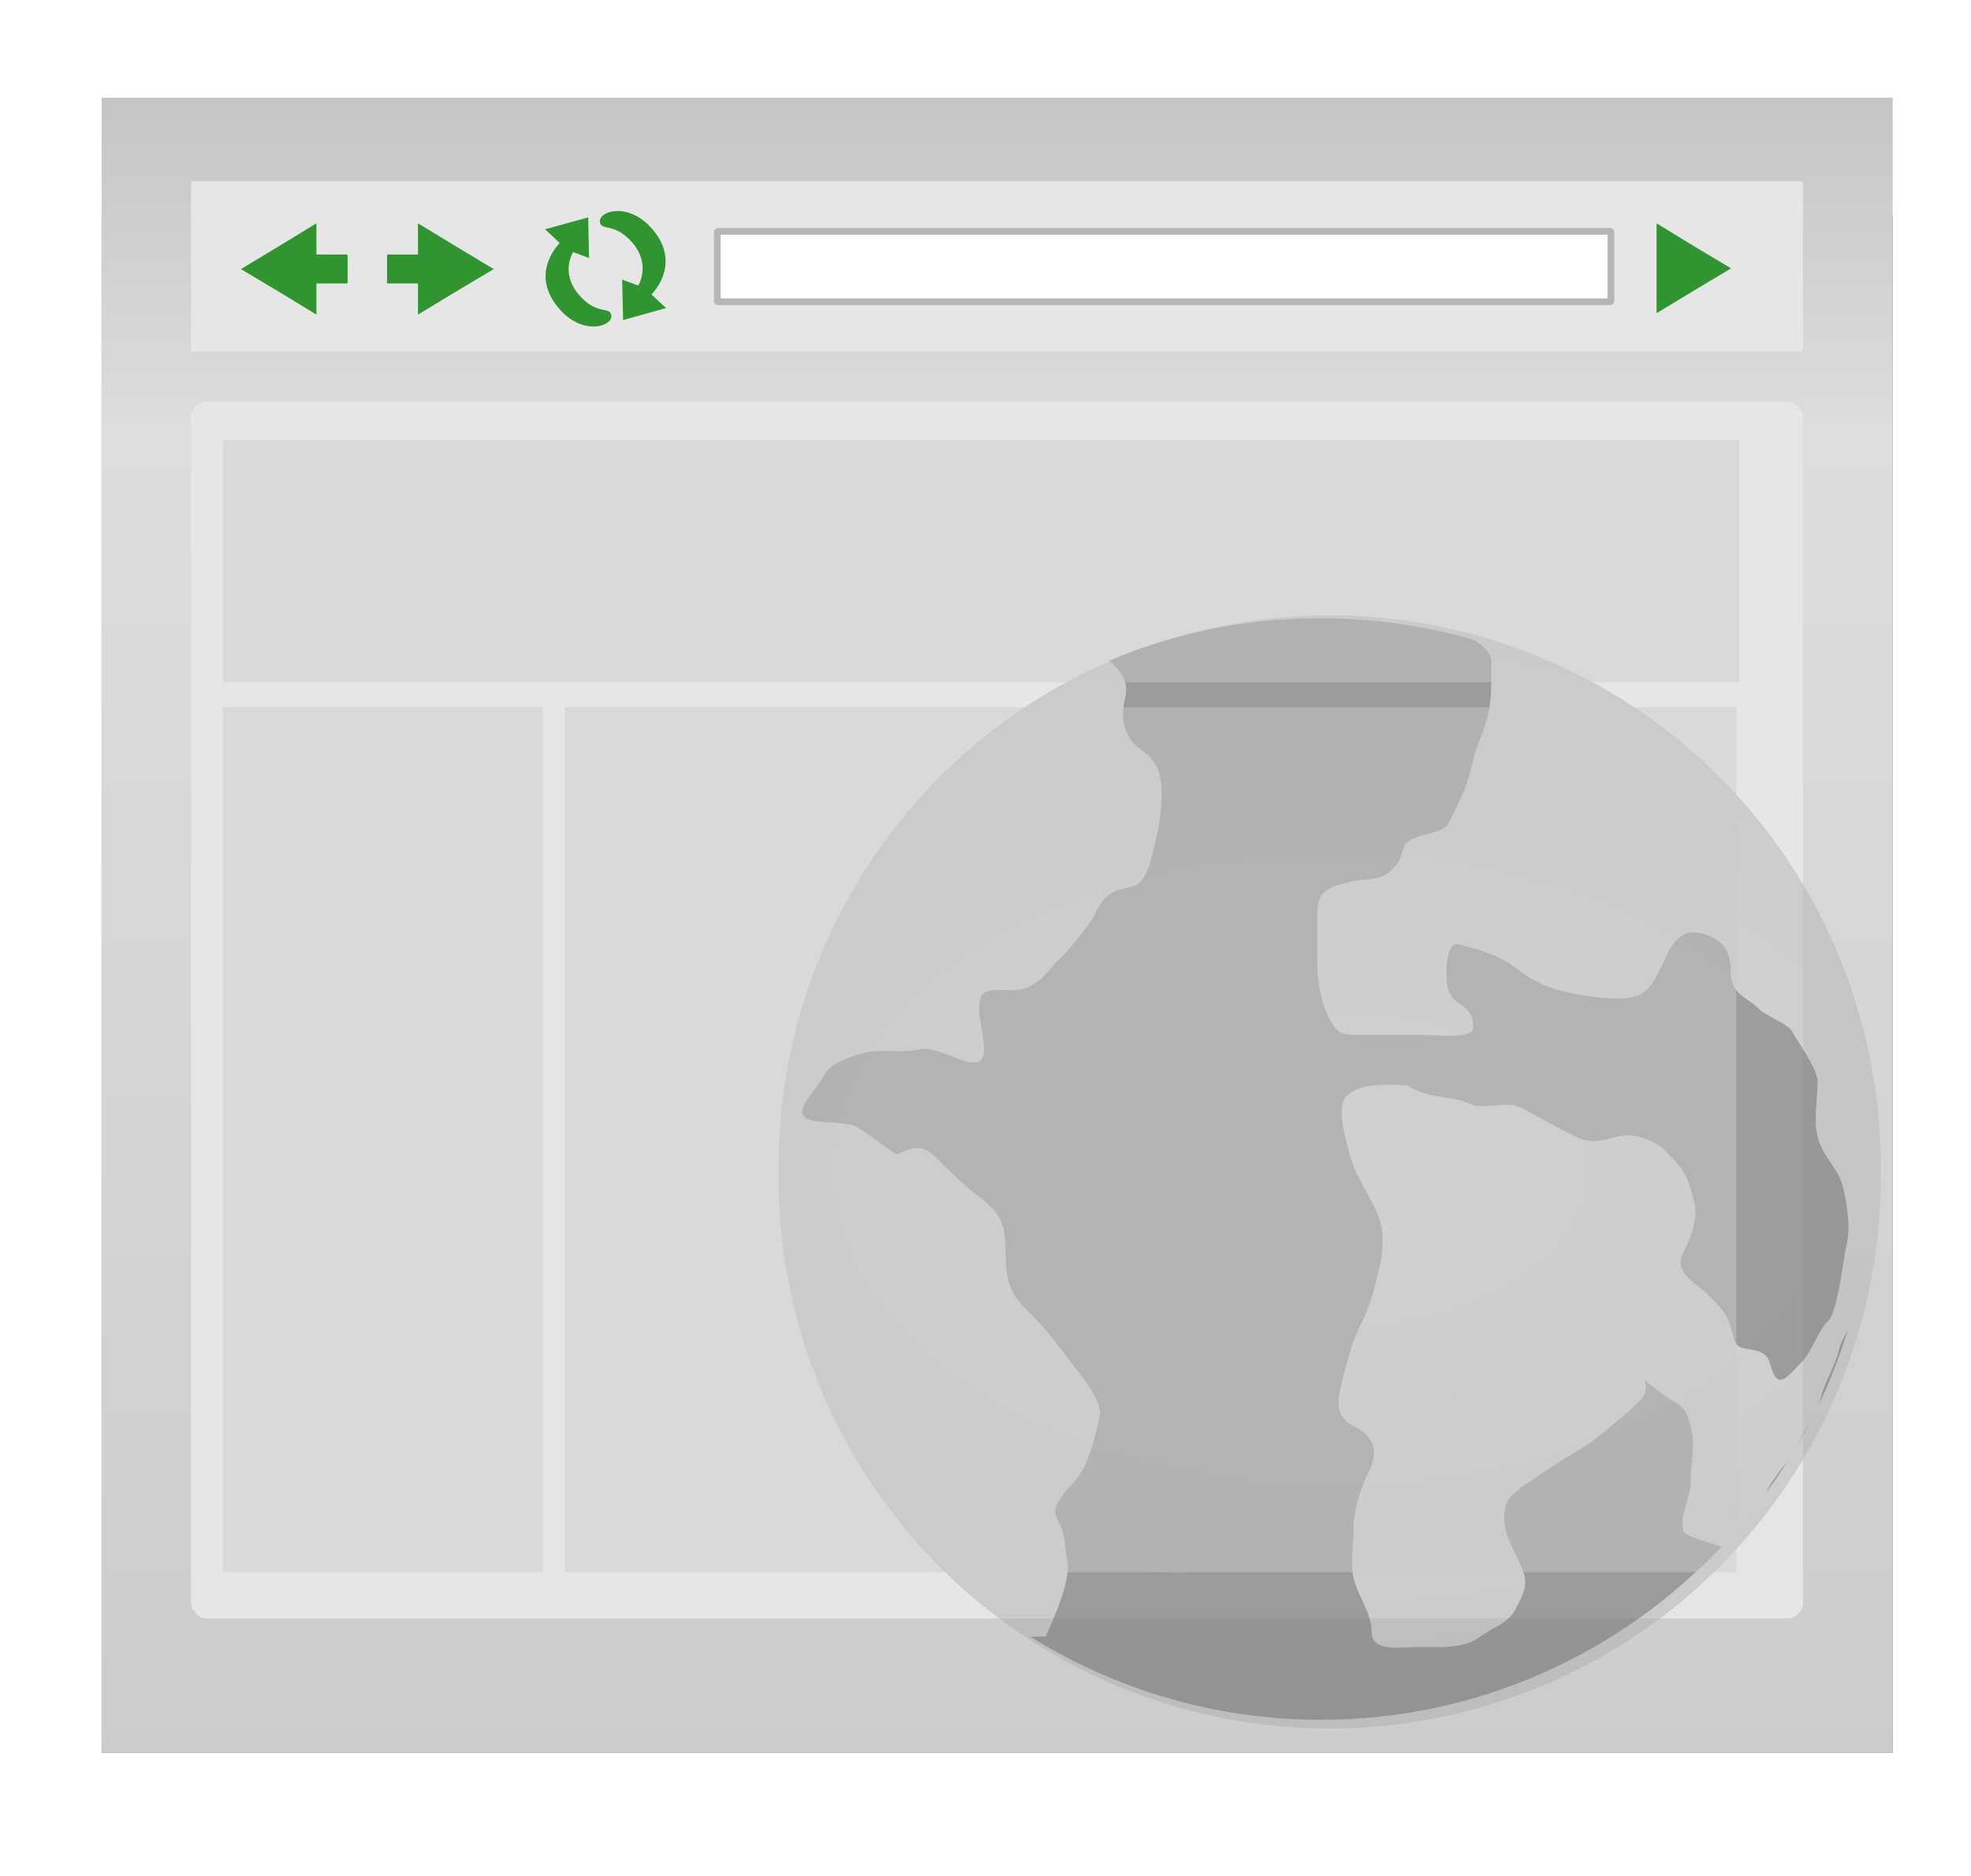 <svg xmlns="http://www.w3.org/2000/svg" viewBox="0 0 519.99 495.08" version="1.0"><defs><radialGradient id="c" gradientUnits="userSpaceOnUse" cy="295.21" cx="419.01" gradientTransform="matrix(1.929 0 0 1.214 -389.08 -63.26)" r="19.191"><stop offset="0" stop-color="#cac2c2"/><stop offset="1" stop-color="#a6a6a6"/></radialGradient><linearGradient id="b" y2="41.516" gradientUnits="userSpaceOnUse" x2="179.85" gradientTransform="matrix(.171 0 0 1.197 268.72 159.71)" y1="101.63" x1="179.85"><stop offset="0" stop-color="#cbcbcb"/><stop offset=".81" stop-color="#ddd"/><stop offset="1" stop-color="#c5c5c5"/></linearGradient><filter id="a"><feGaussianBlur stdDeviation="1.877"/></filter></defs><g transform="translate(-1718.092 -1319.682) scale(6.425)"><rect ry="0" height="77.06" width="80.938" y="205.42" x="267.42" fill="#fff"/><path filter="url(#a)" fill="#666" d="M271.58 214.26h73.545v63.118H271.58z"/><path fill="url(#b)" d="M271.58 209.41h73.545v67.965H271.58z"/><rect ry=".654" height="49.977" width="66.191" y="221.89" x="275.25" fill="#e6e6e6"/><rect ry=".092" height="7.004" width="66.191" y="212.84" x="275.25" fill="#e6e6e6"/><path d="M280.4 214.57l-1.54.94-1.56.94 1.56.93 1.54.94v-1.28h1.24c.02 0 .04-.02.04-.04v-1.11c0-.02-.02-.04-.04-.04h-1.24v-1.28zM284.57 218.32l1.55-.94 1.56-.93-1.56-.94-1.55-.94v1.28h-1.23c-.02 0-.04.02-.04.04V217c0 .02.02.04.04.04h1.23v1.28z" opacity=".791" fill="green"/><g fill="green"><path d="M292.954 216.882l.039 1.66 1.765-.49-.602-.562s1.164-1.111.203-2.47c-.994-1.393-2.366-.981-2.32-.517.039.412.6-.007 1.353.882.751.902.222 1.74.222 1.74l-.66-.243zM291.594 215.993l-.033-1.667-1.772.49.602.563s-1.164 1.118-.196 2.477c.987 1.393 2.36.974 2.314.51-.033-.412-.601.013-1.347-.882-.758-.896-.222-1.733-.222-1.733l.654.242z" opacity=".791"/></g><rect ry=".038" height="2.892" width="36.695" y="214.9" x="296.86" stroke="#b6b6b6" stroke-width=".276" fill="#fff"/><path d="M438.2 295.21a19.191 19.191 0 11-38.38 0 19.191 19.191 0 1138.38 0z" transform="translate(-172.01 -94.524) scale(1.179)" opacity=".473" fill="url(#c)"/><path d="M321.64 230.79c-3.08 0-6 .61-8.68 1.73.34.33.84.78.65 1.54-.2.8-.08 1.58.59 2.08.62.46.9.85.9 1.79 0 .87-.1 1.45-.3 2.23-.15.61-.32 1.5-.89 1.64-.73.18-1.08.22-1.49 1.04-.36.72-1.15 1.6-1.64 2.08-.4.41-.54.72-1.19 1.04-.59.3-1.77-.19-1.93.45-.17.68.15 1.27.15 2.09 0 1.33-1.74-.24-2.68 0-.7.17-1.51-.04-2.23.14-.55.14-1.4.42-1.64.89-.29.58-1.32 1.51-.74 1.8.45.22 1.16.1 1.93.29.28.07 1.72 1.22 1.79 1.19.93-.46 1.19-.29 1.78.3.51.5.97.98 1.64 1.48.97.73 1.04 1.29 1.04 2.38 0 .89.18 1.53.74 2.09.82.82 1.13 1.21 1.79 2.09.37.49 1.46 1.74 1.34 2.38-.17.8-.44 1.92-.89 2.52-.26.35-1.15 1.12-.9 1.64.48.95.29 1.14.45 1.78.19.77-.62 2.58-.89 3.14-.21 0-.42 0-.62.01 3.46 2.15 7.54 3.41 11.92 3.41 6.48 0 12.32-2.74 16.45-7.11-.65-.2-1.51-.45-1.56-.64-.18-.71.3-1.28.3-2.08 0-.81.21-1.39 0-2.23-.25-.97-.49-.81-1.19-1.34-1.33-1-.21-.39-.9.3-.45.45-1.35 1.2-1.93 1.64-.6.44-1.47.88-2.09 1.34-.47.35-1.35.78-1.49 1.33-.17.71.05 1.28.45 2.09.49.98.46 1.18 0 2.08-.35.71-.89.75-1.48 1.2-.7.52-1.63.43-2.68.43-.43 0-1.79.24-1.79-.59 0-.82-.55-1.45-.74-2.23-.14-.56 0-1.37 0-2.08s.29-1.64.59-2.23c.44-.89.31-1.49-.59-1.94-.81-.41-.67-1.06-.45-1.94.19-.76.37-1.49.74-2.23.39-.77.52-1.34.74-2.23.21-.82.26-1.74-.14-2.53-.33-.66-.86-1.48-1.05-2.23-.12-.49-.6-1.92-.14-2.38.63-.63 1.95-.47 2.52-.45.72.54 1.91.43 2.54.75.53.26 1.53-.13 2.09.15.66.33 1.38.76 1.93 1.04.94.47 1.07.4 2.07.15.76-.19 1.63.27 1.95.59.81.82.91 1.02 1.18 2.09.19.78-.2 1.61-.44 2.08-.42.84.45 1.19 1.04 1.78.7.7.77.73 1.04 1.79.18.72 1.26.09 1.49 1.04.28 1.12.7.5 1.19 0 .58-.57.7-1.3 1.18-1.79.41-.4.63-2.62.76-3.12.2-.81-.04-1.92-.15-2.39-.21-.81-.83-1.2-1.04-2.07-.17-.65 0-1.57 0-2.24 0-.56-.85-1.68-1.05-2.08-.14-.27-1.14-.69-1.33-.89-.59-.59-1.19-.58-1.19-1.64 0-.94-.51-1.31-1.2-1.49-1.01-.25-1.33.72-1.63 1.34-.47.93-.69 1.34-1.8 1.34-.67 0-1.58-.13-2.22-.29-.94-.24-1.31-.47-2.09-1.05-.59-.45-1.55-.72-2.23-.89-.57-.14-.54 1.41-.45 1.78.22.87 1.05.58 1.05 1.64 0 .51-1.7.3-2.08.3h-2.24c-1.1 0-1.24.04-1.63-.75-.28-.56-.45-1.42-.45-2.08v-2.23c0-.78.41-1 1.19-1.19.95-.24 1.35-.01 1.93-.59.63-.63.05-1.06 1.2-1.35 1.16-.29.98-.34 1.48-1.34.31-.62.42-1.04.6-1.78.18-.73.39-.97.59-1.78.18-.7.15-1.46.15-2.24 0-.38-.36-.68-.76-.91-1.98-.56-4.07-.87-6.24-.87zm21.64 29.24c-.14.25-.28.5-.36.81-.18.72-.57 1.27-.74 1.93-.03.14-.09.31-.17.48.5-1.03.93-2.11 1.27-3.22zm-1.27 3.22c-.25.53-.65 1.17-.87 1.61.31-.52.6-1.06.87-1.61zm-1.15 2.08c-.3.42-.63.76-.91 1.32-.01.03-.02.05-.03.07.33-.45.64-.92.94-1.39z" opacity=".473" fill="#666"/><path opacity=".473" fill="#ccc" d="M276.56 234.44h13.137v35.527H276.56zM290.61 234.44h48.093v35.527H290.61zM276.56 223.48h62.258v9.938H276.56z"/><path d="M335.43 218.26l1.52-.92 1.54-.92-1.54-.92-1.52-.93v3.69z" opacity=".791" fill="green"/></g></svg>